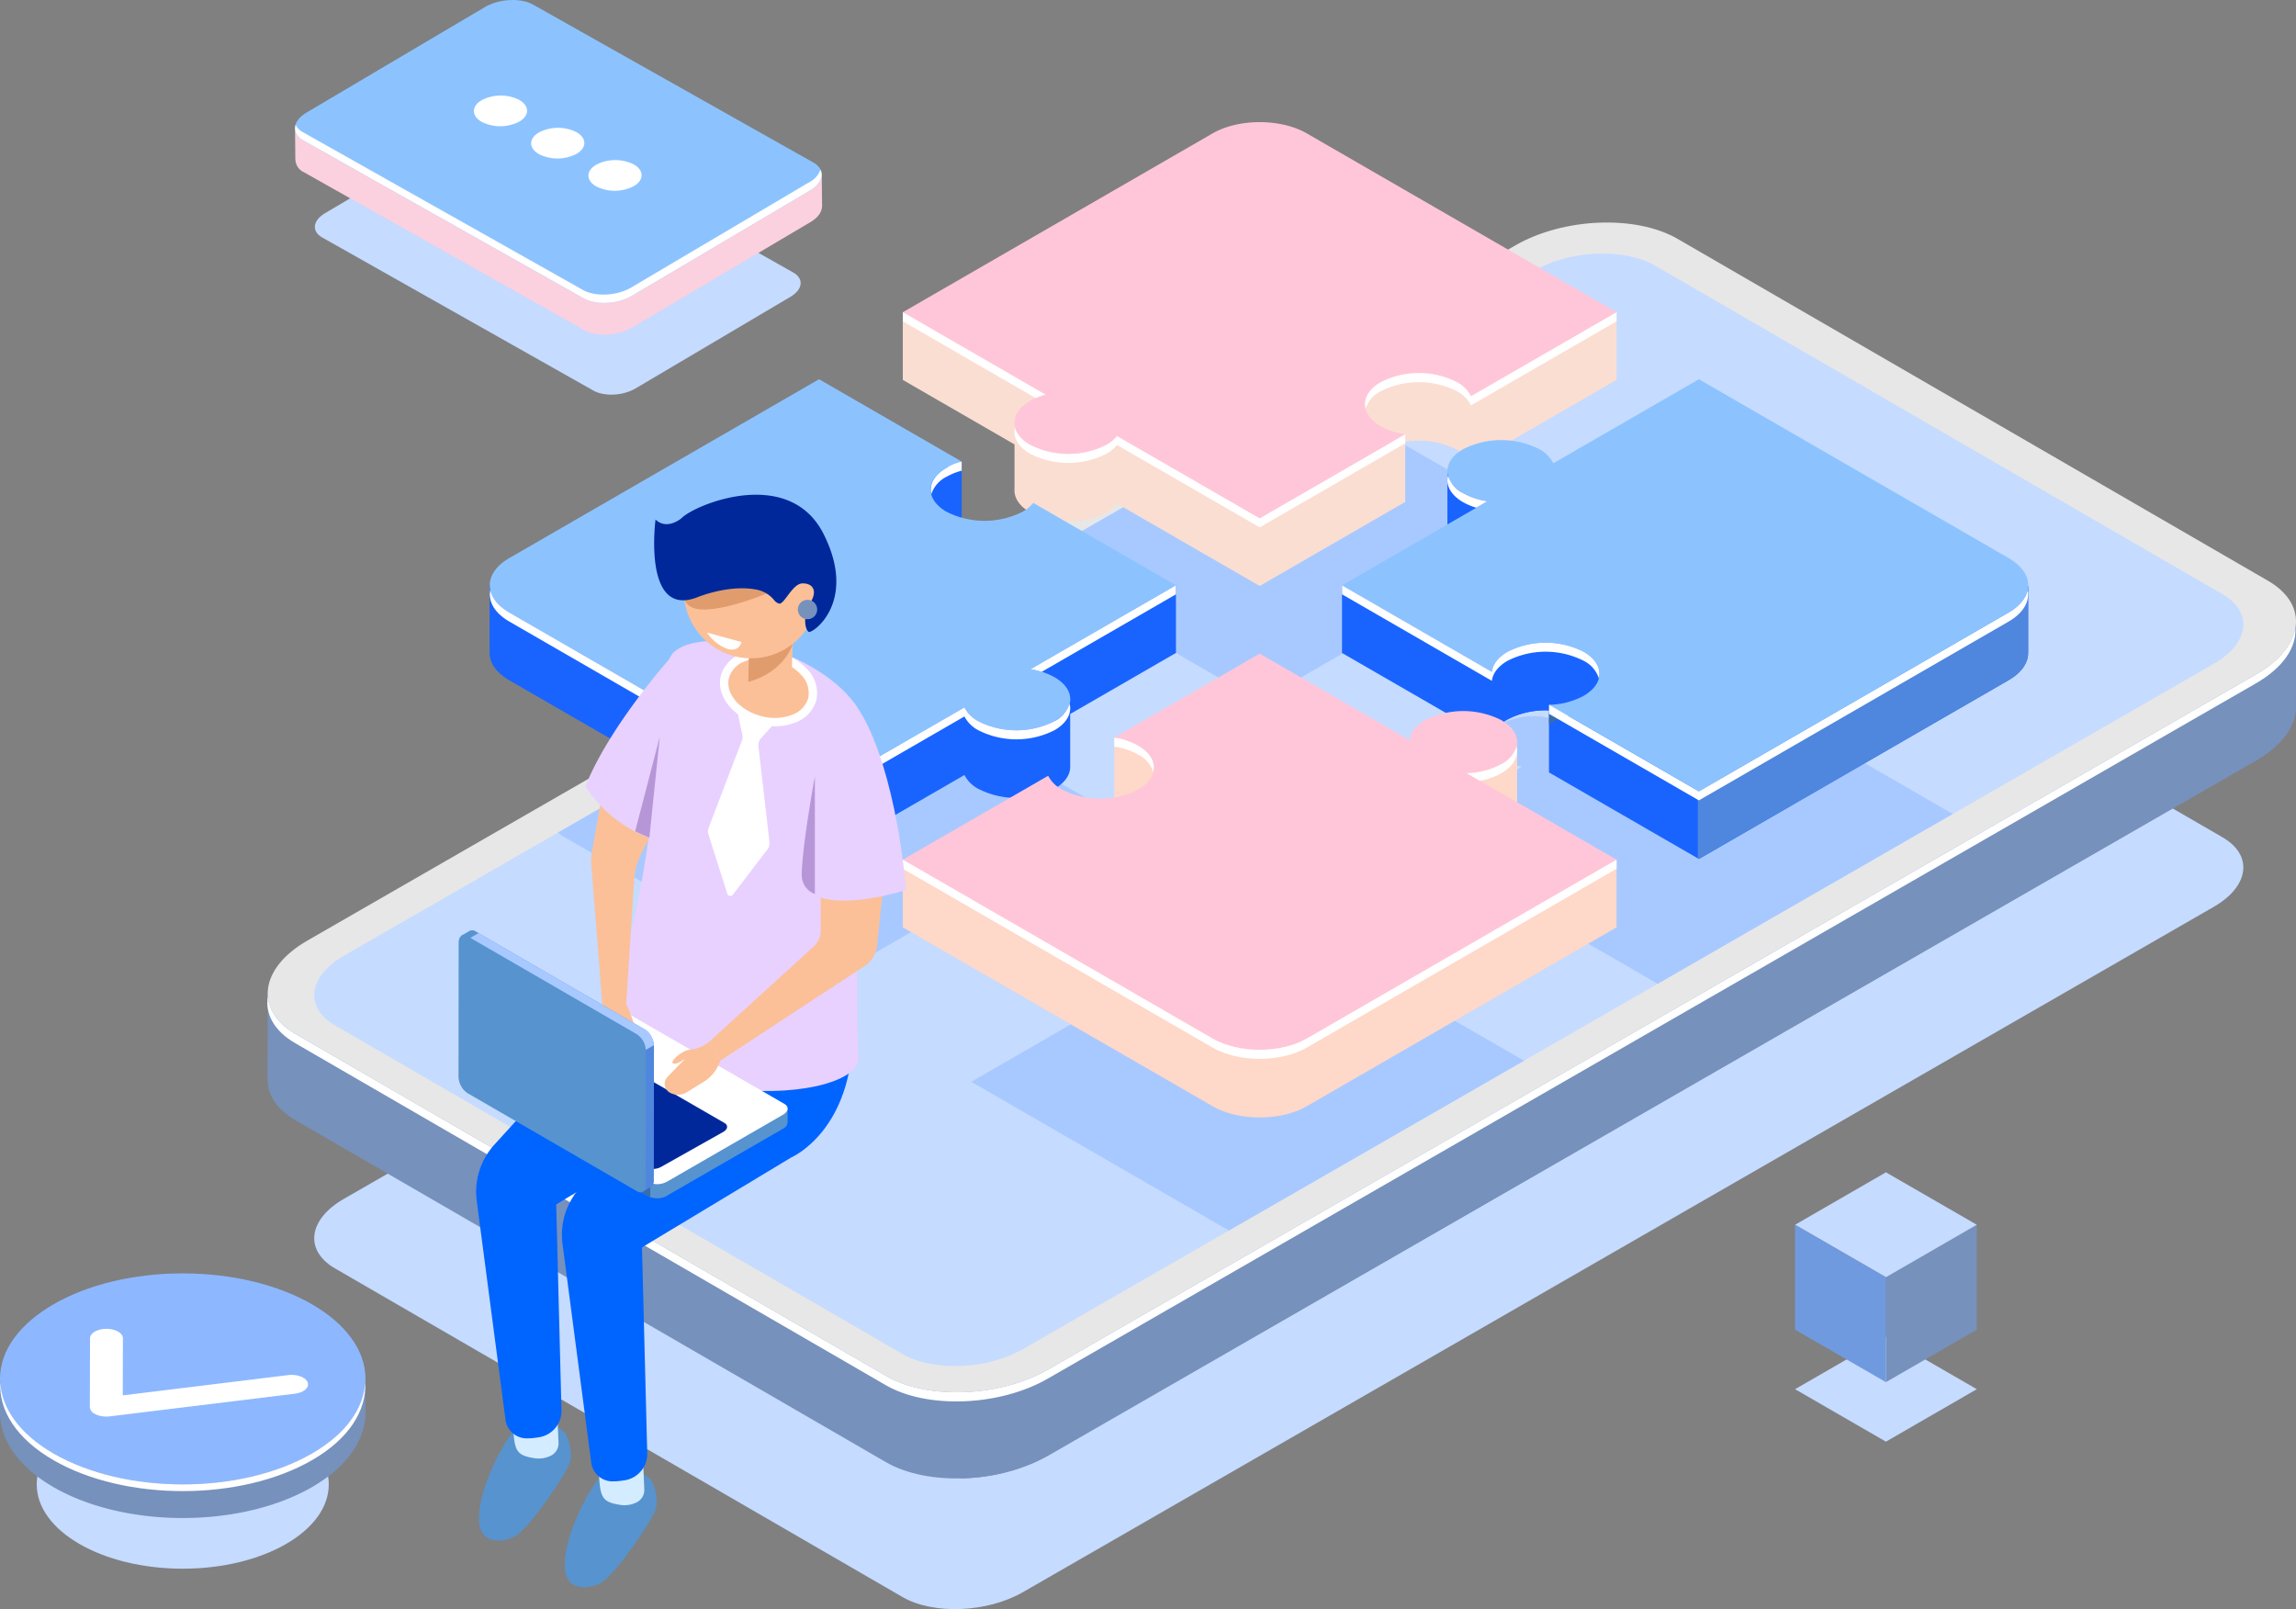 <svg xmlns="http://www.w3.org/2000/svg" width="466.573" height="326.994" viewBox="0 0 466.573 326.994">
  <rect x="0" y="0" width="466.573" height="326.994" fill="#808080" stroke="none"/>
  <g id="Group_316" data-name="Group 316" transform="translate(-2997.839 -556.457)">
    <g id="Group_293" data-name="Group 293">
      <path id="Path_357" data-name="Path 357" d="M3449.487,726.612,3334.17,659.834c-6.264-3.628-17.215-3.188-24.459.981L3067.692,800.1c-7.245,4.17-8.039,10.491-1.775,14.118l115.317,66.779c6.264,3.628,17.214,3.19,24.459-.98l242.016-139.282C3454.956,736.561,3455.751,730.24,3449.487,726.612Z" fill="#c5dbff"/>
      <path id="Path_358" data-name="Path 358" d="M3177.878,853.594l-120.01-69.5c-3.943-2.284-5.781-5.362-5.649-8.564l-.027.009.048-17.415,6.674,7.818c.434-.285.869-.57,1.343-.843l245.5-141.285c9.746-5.61,24.48-6.2,32.908-1.319L3457,691.017c2.4-2.623,7.416-8.159,7.416-8.159l-.057,17.034h0c.177,3.841-2.557,7.931-8.06,11.1L3210.786,852.276C3201.041,857.887,3186.306,858.475,3177.878,853.594Z" fill="#7691bc"/>
      <path id="Path_359" data-name="Path 359" d="M3305.762,623.814c9.746-5.61,24.48-6.2,32.908-1.319L3457,691.017c2.395-2.623,7.416-8.159,7.416-8.159l-.057,17.034h0c.177,3.841-2.557,7.931-8.06,11.1L3210.785,852.276a37.955,37.955,0,0,1-17.719,4.6l.234-168.343Z" fill="#7691bc"/>
      <path id="Path_360" data-name="Path 360" d="M3458.731,674.484l-120.012-69.5c-8.428-4.881-23.16-4.291-32.908,1.319l-245.5,141.289c-9.748,5.608-10.816,14.112-2.389,18.995l120.01,69.5c8.428,4.881,23.161,4.291,32.908-1.319l245.5-141.289C3466.089,687.869,3467.155,679.365,3458.731,674.484Z" fill="#e7e7e7"/>
      <path id="Path_361" data-name="Path 361" d="M3177.837,837.944l-120.01-69.5c-4.347-2.516-6.147-6-5.554-9.548.213,2.884,2.063,5.616,5.644,7.691l120.012,69.5c8.428,4.881,23.161,4.291,32.908-1.319l245.506-141.289c4.72-2.717,7.385-6.111,7.941-9.446.288,3.9-2.431,8.08-8.033,11.3L3210.745,836.627C3201,842.235,3186.265,842.827,3177.837,837.944Z" fill="#fff"/>
      <path id="Path_362" data-name="Path 362" d="M3449.487,677.222,3334.17,610.444c-6.264-3.628-17.215-3.188-24.459.98L3067.692,750.706c-7.245,4.169-8.039,10.491-1.775,14.118L3181.234,831.6c6.264,3.628,17.214,3.19,24.459-.98l242.016-139.282C3454.956,687.171,3455.751,680.851,3449.487,677.222Z" fill="#c5dbff"/>
    </g>
    <g id="Group_296" data-name="Group 296">
      <path id="Path_363" data-name="Path 363" d="M3159.042,611.836l-55.133-31.124c-2.2-1.239-6.018-1.041-8.528.444l-31.5,18.63c-2.51,1.484-2.761,3.693-.561,4.932l55.131,31.124c2.2,1.239,6.02,1.041,8.53-.443l31.5-18.63C3160.991,615.284,3161.242,613.076,3159.042,611.836Z" fill="#c5dbff"/>
      <g id="Group_294" data-name="Group 294">
        <path id="Path_364" data-name="Path 364" d="M3116.509,623.525l-56.932-32.079a2.9,2.9,0,0,1-1.691-2.4l-.029.021-.064-6.339s2,1.641,3.176,2.6l35.473-20.978c2.887-1.708,7.277-1.936,9.806-.51l54.416,30.663,4.162-2.462.074,6.4-.024-.021c-.015,1.1-.789,2.254-2.341,3.172l-36.219,21.426C3123.429,624.724,3119.039,624.952,3116.509,623.525Z" fill="#fbd0df"/>
        <path id="Path_365" data-name="Path 365" d="M3163.1,589.474l-56.932-32.08c-2.53-1.425-6.92-1.2-9.806.51l-36.221,21.419c-2.885,1.707-3.175,4.246-.645,5.671l56.932,32.08c2.53,1.425,6.92,1.2,9.806-.509l36.221-21.421C3165.35,593.439,3165.639,590.9,3163.1,589.474Z" fill="#8cc3ff"/>
        <path id="Path_366" data-name="Path 366" d="M3116.438,617.074l-56.932-32.079c-1.437-.81-1.934-1.982-1.59-3.154a3.43,3.43,0,0,0,1.463,1.469l56.932,32.08c2.53,1.425,6.92,1.2,9.8-.509l36.221-21.421a4.609,4.609,0,0,0,2.237-2.518c.657,1.356-.056,2.989-2.108,4.2l-36.221,21.421C3123.358,618.273,3118.968,618.5,3116.438,617.074Z" fill="#fff"/>
      </g>
      <g id="Group_295" data-name="Group 295">
        <path id="Path_367" data-name="Path 367" d="M3103.384,581.158c2.1-1.239,2.075-3.214-.047-4.41a8.441,8.441,0,0,0-7.637.081c-2.094,1.239-2.075,3.212.047,4.408A8.441,8.441,0,0,0,3103.384,581.158Z" fill="#fff"/>
        <path id="Path_368" data-name="Path 368" d="M3115.021,587.714c2.1-1.239,2.075-3.214-.047-4.408a8.438,8.438,0,0,0-7.637.079c-2.1,1.239-2.075,3.214.047,4.408A8.444,8.444,0,0,0,3115.021,587.714Z" fill="#fff"/>
        <path id="Path_369" data-name="Path 369" d="M3126.658,594.272c2.1-1.241,2.075-3.214-.046-4.41a8.438,8.438,0,0,0-7.637.08c-2.1,1.239-2.075,3.214.046,4.41A8.444,8.444,0,0,0,3126.658,594.272Z" fill="#fff"/>
      </g>
    </g>
    <g id="Group_299" data-name="Group 299">
      <g id="Group_297" data-name="Group 297">
        <ellipse id="Ellipse_39" data-name="Ellipse 39" cx="29.674" cy="17.132" rx="29.674" ry="17.132" transform="translate(3005.302 840.977)" fill="#c5dbff"/>
        <path id="Path_370" data-name="Path 370" d="M3072.109,843.5v-6.827h-1.968a23.739,23.739,0,0,0-8.909-8.333c-14.5-8.372-38.015-8.372-52.516,0a23.731,23.731,0,0,0-8.909,8.333h-1.966v6.775h0c-.026,5.5,3.6,11.016,10.872,15.217,14.5,8.372,38.015,8.372,52.518,0C3068.485,854.471,3072.109,848.983,3072.109,843.5Z" fill="#7691bc"/>
        <ellipse id="Ellipse_40" data-name="Ellipse 40" cx="37.135" cy="21.44" rx="37.135" ry="21.44" transform="translate(2997.839 815.229)" fill="#8db8ff"/>
        <path id="Path_371" data-name="Path 371" d="M3061.234,851.829c-14.5,8.374-38.015,8.374-52.518,0-6.95-4.012-10.531-9.22-10.821-14.479-.314,5.713,3.269,11.484,10.821,15.844,14.5,8.372,38.015,8.372,52.518,0,7.551-4.36,11.133-10.131,10.819-15.842C3071.765,842.609,3068.183,847.817,3061.234,851.829Z" fill="#fff"/>
      </g>
      <g id="Group_298" data-name="Group 298">
        <path id="Path_372" data-name="Path 372" d="M3017.076,843.767a1.671,1.671,0,0,1-.98-1.368l.038-13.972c0-1.065,1.5-1.928,3.347-1.927s3.337.866,3.337,1.934l-.032,11.583L3056.4,835.9c1.806-.222,3.58.446,3.962,1.487s-.77,2.067-2.575,2.288l-37.659,4.612a5.3,5.3,0,0,1-2.8-.39A2.336,2.336,0,0,1,3017.076,843.767Z" fill="#fff"/>
      </g>
    </g>
    <path id="Path_373" data-name="Path 373" d="M3215.315,686.636a14.134,14.134,0,0,0,12.783,0,6.347,6.347,0,0,0,1.787-1.478l23.934,13.818,24.425-14.1a11.769,11.769,0,0,1-4.1-1.355c-3.53-2.037-3.53-5.341,0-7.38a14.134,14.134,0,0,1,12.783,0,5.452,5.452,0,0,1,2.345,2.371l24.425-14.1-47.952-27.686-59.971,34.51,12.1,6.987a10.72,10.72,0,0,0-2.56,1.031C3211.785,681.295,3211.786,684.6,3215.315,686.636Z" fill="#a8c9ff"/>
    <path id="Path_374" data-name="Path 374" d="M3394.554,721.8l-51.971-30.006-24.426,14.1a5.434,5.434,0,0,0-2.345-2.37,14.128,14.128,0,0,0-12.783,0c-3.529,2.037-3.529,5.343,0,7.38a11.811,11.811,0,0,0,4.1,1.355l-24.426,14.1,25.146,14.518a4.681,4.681,0,0,1,2.62-3.359,14.127,14.127,0,0,1,12.783,0c3.53,2.039,3.53,5.343,0,7.38a12.761,12.761,0,0,1-5.817,1.512l17.262,9.967,59.965-34.51C3394.627,721.845,3394.594,721.821,3394.554,721.8Z" fill="#a8c9ff"/>
    <path id="Path_375" data-name="Path 375" d="M3203.988,737.407a11.732,11.732,0,0,0-4.012-1.34l24.392-14.083-23.937-13.819a6.342,6.342,0,0,1-1.785,1.478,14.121,14.121,0,0,1-12.783,0c-3.53-2.037-3.53-5.341,0-7.38a10.823,10.823,0,0,1,2.561-1.031l-17.355-10.019-59.838,34.436a9.249,9.249,0,0,0,1.287.9l51.971,30,24.39-14.081a5.519,5.519,0,0,0,2.323,2.315,14.122,14.122,0,0,0,12.783,0C3207.518,742.748,3207.518,739.445,3203.988,737.407Z" fill="#a8c9ff"/>
    <path id="Path_376" data-name="Path 376" d="M3289.819,761.779a12.781,12.781,0,0,0,5.819-1.512c3.529-2.039,3.529-5.343,0-7.38a14.121,14.121,0,0,0-12.783,0,4.681,4.681,0,0,0-2.62,3.358l-25.147-14.518L3230.7,755.81a11.709,11.709,0,0,1,4.012,1.34c3.53,2.038,3.53,5.343,0,7.38a14.122,14.122,0,0,1-12.783,0,5.508,5.508,0,0,1-2.323-2.315l-24.39,14.082,51.97,30c.132.077.288.129.425.2l59.932-34.49Z" fill="#a8c9ff"/>
    <g id="Group_308" data-name="Group 308">
      <g id="Group_301" data-name="Group 301">
        <path id="Path_377" data-name="Path 377" d="M3310.1,624.288,3263.4,597.321c-5.289-3.053-13.863-3.053-19.152,0l-49,28.286-13.952-5.7v13.754l22.7,13.106v9.142c-.1,1.687.96,3.391,3.19,4.678a17.116,17.116,0,0,0,15.484,0,7.72,7.72,0,0,0,2.162-1.79l28.99,16.737,29.584-17.082h0V646.231a16.916,16.916,0,0,1,10.512,1.64,6.591,6.591,0,0,1,2.84,2.87l29.586-17.08V619.91Z" fill="#faded2"/>
        <path id="Path_378" data-name="Path 378" d="M3280.642,645.753l-.479.651.269.01-26.614,15.367-28.99-16.737a7.672,7.672,0,0,1-2.162,1.79,17.117,17.117,0,0,1-15.484,0,6.042,6.042,0,0,1-3.077-3.548c-.486,1.91.533,3.922,3.077,5.391a17.11,17.11,0,0,0,15.484,0,7.68,7.68,0,0,0,2.162-1.792l28.99,16.737,29.584-17.08V644.7Z" fill="#fff"/>
        <path id="Path_379" data-name="Path 379" d="M3283.4,644.7a14.275,14.275,0,0,1-4.971-1.641c-4.276-2.468-4.276-6.47,0-8.939a17.11,17.11,0,0,1,15.484,0,6.575,6.575,0,0,1,2.84,2.87l29.586-17.082L3263.4,583.567c-5.289-3.053-13.863-3.053-19.152,0L3181.3,619.909l28.987,16.735a13.058,13.058,0,0,0-3.1,1.25c-4.276,2.468-4.276,6.47,0,8.939a17.116,17.116,0,0,0,15.484,0,7.676,7.676,0,0,0,2.162-1.79l28.99,16.737Z" fill="#ffc6d9"/>
        <g id="Group_300" data-name="Group 300">
          <path id="Path_380" data-name="Path 380" d="M3210.283,636.646,3181.3,619.909v1.844l27.019,15.6A14.2,14.2,0,0,1,3210.283,636.646Z" fill="#fff"/>
          <path id="Path_381" data-name="Path 381" d="M3296.755,636.993a6.573,6.573,0,0,0-2.84-2.87,17.11,17.11,0,0,0-15.484,0c-2.545,1.47-3.562,3.482-3.077,5.392a6.035,6.035,0,0,1,3.077-3.548,17.117,17.117,0,0,1,15.484,0,6.589,6.589,0,0,1,2.84,2.87l29.586-17.08v-1.844Z" fill="#fff"/>
        </g>
      </g>
      <g id="Group_303" data-name="Group 303">
        <path id="Path_382" data-name="Path 382" d="M3399.428,679.812l-56.356-32.537-29.584,17.079a6.6,6.6,0,0,0-2.842-2.87,14.412,14.412,0,0,0-5.233-1.677,55.186,55.186,0,0,0-4.458-5.137l-8.992-2.6v13.808c-.033,1.641,1.029,3.29,3.2,4.545a14.3,14.3,0,0,0,4.972,1.64l-14.887,8.594-14.7-5.268v13.754L3301,706.727c.162-1.481,1.212-2.936,3.173-4.068a16.14,16.14,0,0,1,8.438-1.832v12.6l30.458,17.584,62.945-36.342c2.7-1.562,4.016-3.617,3.955-5.664h.006v-13.47Z" fill="#1964ff"/>
        <path id="Path_383" data-name="Path 383" d="M3301.008,682.285v24.44c.164-1.478,1.214-2.932,3.172-4.062a17.112,17.112,0,0,1,15.482,0,7.7,7.7,0,0,1,2.151,1.775,28.627,28.627,0,0,1,7.11-1.244V682.285Z" fill="#1964ff"/>
        <path id="Path_384" data-name="Path 384" d="M3343.076,647.275l-.218.126v83.49l.221.127,62.945-36.342c2.7-1.562,4.017-3.617,3.955-5.664h.006V675.535l-10.554,4.278Z" fill="#4f86de"/>
        <path id="Path_385" data-name="Path 385" d="M3312.618,703.66v-3.98l3.447,1.99Z" fill="#396caa"/>
        <path id="Path_386" data-name="Path 386" d="M3409.882,676.315c-.345,1.683-1.625,3.316-3.862,4.608l-62.945,36.342-26.548-15.326c-.03-.417-.153-1.259-.153-1.259l-3.757-1v1.842l30.458,17.584,62.945-36.341C3409.071,681,3410.351,678.612,3409.882,676.315Z" fill="#fff"/>
        <path id="Path_387" data-name="Path 387" d="M3406.02,669.868l-62.948-36.342-29.584,17.08a6.6,6.6,0,0,0-2.842-2.87,17.112,17.112,0,0,0-15.482,0c-4.276,2.468-4.276,6.471,0,8.939a14.3,14.3,0,0,0,4.972,1.64L3270.55,675.4l30.458,17.584c.162-1.481,1.212-2.936,3.173-4.068a17.112,17.112,0,0,1,15.482,0c4.276,2.468,4.276,6.471,0,8.939a15.482,15.482,0,0,1-7.046,1.832l30.458,17.586,62.945-36.342C3411.309,677.868,3411.309,672.918,3406.02,669.868Z" fill="#8cc3ff"/>
        <g id="Group_302" data-name="Group 302">
          <path id="Path_388" data-name="Path 388" d="M3295.164,658.515a12.57,12.57,0,0,0,2.678,1.121l2.294-1.323a14.3,14.3,0,0,1-4.972-1.64,6.041,6.041,0,0,1-3.077-3.548C3291.6,655.034,3292.619,657.046,3295.164,658.515Z" fill="#fff"/>
          <path id="Path_389" data-name="Path 389" d="M3322.741,694.3c.486-1.909-.531-3.922-3.077-5.391a17.112,17.112,0,0,0-15.482,0c-1.961,1.131-3.011,2.587-3.173,4.068l-30.458-17.584v1.838l30.458,17.584c.162-1.482,1.212-2.936,3.173-4.069a17.106,17.106,0,0,1,15.482,0A6.022,6.022,0,0,1,3322.741,694.3Z" fill="#fff"/>
        </g>
      </g>
      <g id="Group_305" data-name="Group 305">
        <path id="Path_390" data-name="Path 390" d="M3236.806,689.147V675.393l-14.455,5.409-14.534-8.392a7.715,7.715,0,0,1-2.164,1.79,17.112,17.112,0,0,1-15.482,0c-4.179-2.411-4.263-6.284-.278-8.762l3.377,1.889V650.255h-10.464l-1.037,7.115-17.49-10.1L3108.6,679.417l-11.232-4.03v13.754h0c0,2,1.323,4,3.967,5.527l62.948,36.344,29.542-17.056a6.673,6.673,0,0,0,2.813,2.806,17.112,17.112,0,0,0,15.482,0c2.221-1.281,3.277-2.977,3.191-4.656V701.555Z" fill="#1964ff"/>
        <path id="Path_391" data-name="Path 391" d="M3164.28,647.276,3108.6,679.423l-11.232-4.03v13.754h0c0,2,1.323,4,3.967,5.527l62.948,36.344V647.276Z" fill="#1964ff"/>
        <path id="Path_392" data-name="Path 392" d="M3190.773,650.322l-.36.932.087.083c-.112.057-.227.11-.333.171-2.545,1.47-3.562,3.482-3.077,5.391a6.033,6.033,0,0,1,3.077-3.547,12.945,12.945,0,0,1,3.1-1.25V650.26Z" fill="#fff"/>
        <path id="Path_393" data-name="Path 393" d="M3212.119,694.074a14.17,14.17,0,0,0-4.858-1.625l29.545-17.056-28.989-16.737a7.7,7.7,0,0,1-2.164,1.79,17.1,17.1,0,0,1-15.482,0c-4.276-2.468-4.276-6.471,0-8.939a13.012,13.012,0,0,1,3.1-1.248l-28.989-16.737-62.949,36.346c-5.289,3.053-5.289,8,0,11.056l62.948,36.344,29.542-17.056a6.674,6.674,0,0,0,2.813,2.806,17.112,17.112,0,0,0,15.482,0C3216.4,700.544,3216.4,696.542,3212.119,694.074Z" fill="#8cc3ff"/>
        <g id="Group_304" data-name="Group 304">
          <path id="Path_394" data-name="Path 394" d="M3212.12,703.013a17.112,17.112,0,0,1-15.482,0,6.68,6.68,0,0,1-2.813-2.806l-29.542,17.056-62.948-36.344c-2.237-1.292-3.517-2.923-3.862-4.606-.47,2.3.81,4.689,3.862,6.45l62.948,36.344,29.542-17.056a6.677,6.677,0,0,0,2.813,2.8,17.113,17.113,0,0,0,15.482,0c2.546-1.469,3.563-3.481,3.079-5.391A6.031,6.031,0,0,1,3212.12,703.013Z" fill="#fff"/>
          <path id="Path_395" data-name="Path 395" d="M3207.256,692.449a16.266,16.266,0,0,1,2.275.531l27.272-15.748v-1.844Z" fill="#fff"/>
        </g>
      </g>
      <g id="Group_307" data-name="Group 307">
        <path id="Path_396" data-name="Path 396" d="M3312.2,736.747l-16.311-9.418a15.456,15.456,0,0,0,7.046-1.832,5.938,5.938,0,0,0,3.11-3.68l.093.063V707.212l-13.794,5.364,3.173,2.14a15.975,15.975,0,0,0-8.066,1.842c-1.961,1.133-3.011,2.586-3.173,4.067l-30.456-17.584-17.9,10.333-1.857-6.2-9.788-.825v15.283l2.99-.759a11.957,11.957,0,0,1,1.868.849c4.276,2.468,4.276,6.471,0,8.939a17.117,17.117,0,0,1-15.484,0,6.667,6.667,0,0,1-2.812-2.806l-16.353,9.442-13.19-6.139v13.754l62.952,36.34c5.287,3.053,13.862,3.053,19.151,0l62.947-36.342V731.16Z" fill="#fed8c8"/>
        <path id="Path_397" data-name="Path 397" d="M3229.131,707.969a12.094,12.094,0,0,0-2.2-.956l-.267-.522-2.389-.145v1.842a14.189,14.189,0,0,1,4.856,1.624,6.027,6.027,0,0,1,3.077,3.547C3232.7,711.454,3231.68,709.439,3229.131,707.969Z" fill="#fff"/>
        <path id="Path_398" data-name="Path 398" d="M3295.886,713.576a15.456,15.456,0,0,0,7.046-1.832c4.275-2.468,4.275-6.47,0-8.939a17.116,17.116,0,0,0-15.484,0c-1.961,1.133-3.011,2.587-3.173,4.068l-30.456-17.583-29.542,17.055a14.191,14.191,0,0,1,4.858,1.623c4.276,2.468,4.276,6.471,0,8.939a17.117,17.117,0,0,1-15.484,0,6.667,6.667,0,0,1-2.812-2.8L3181.3,731.16l62.948,36.342c5.287,3.053,13.862,3.053,19.151,0l62.947-36.342Z" fill="#ffc6d9"/>
        <g id="Group_306" data-name="Group 306">
          <path id="Path_399" data-name="Path 399" d="M3306.012,708.2a6.033,6.033,0,0,1-3.077,3.547,15.457,15.457,0,0,1-7.046,1.832l2.68,1.548a13.857,13.857,0,0,0,4.366-1.536C3305.476,712.118,3306.494,710.106,3306.012,708.2Z" fill="#fff"/>
          <path id="Path_400" data-name="Path 400" d="M3263.4,767.5c-5.289,3.053-13.863,3.053-19.151,0L3181.3,731.159V733l62.948,36.344c5.287,3.053,13.862,3.053,19.151,0l62.947-36.342v-1.844Z" fill="#fff"/>
        </g>
      </g>
    </g>
    <g id="Group_314" data-name="Group 314">
      <g id="Group_313" data-name="Group 313">
        <g id="Group_310" data-name="Group 310">
          <path id="Path_401" data-name="Path 401" d="M3127.509,855.317s-4.761-2.4-7.685,1.175-7.1,12.015-7.233,17.718,4.513,5.319,7.272,3.969,10.822-13.044,11.31-15.335-.575-5.391-1.35-6S3127.509,855.317,3127.509,855.317Z" fill="#5793ce"/>
          <path id="Path_402" data-name="Path 402" d="M3128.549,854.173l.219,4.933a2.8,2.8,0,0,1-1.394,2.567,5.5,5.5,0,0,1-3.673.57c-3.586-.576-3.905-1.6-4.162-6.533S3128.549,854.173,3128.549,854.173Z" fill="#d4ecff"/>
          <g id="Group_309" data-name="Group 309">
            <path id="Path_403" data-name="Path 403" d="M3110.081,845.831s-4.762-2.4-7.686,1.175-7.1,12.015-7.233,17.719,4.513,5.318,7.274,3.967,10.822-13.044,11.31-15.335-.576-5.389-1.352-6S3110.081,845.831,3110.081,845.831Z" fill="#5793ce"/>
            <path id="Path_404" data-name="Path 404" d="M3111.119,844.685l.221,4.932a2.8,2.8,0,0,1-1.394,2.567,5.49,5.49,0,0,1-3.673.57c-3.586-.576-3.907-1.6-4.164-6.533S3111.119,844.685,3111.119,844.685Z" fill="#d4ecff"/>
            <path id="Path_405" data-name="Path 405" d="M3153.606,754.12c-1.409-22.929-24.833,3.374-24.833,3.374l-16.03,15.713-14.437,15.857a14.234,14.234,0,0,0-3.586,11.431l5.841,44.465a4.371,4.371,0,0,0,4.381,3.8,14.927,14.927,0,0,0,2.164-.191,5.432,5.432,0,0,0,4.825-5.764l-1.068-41.587,30.321-18.276S3155.014,777.05,3153.606,754.12Z" fill="#0064ff"/>
          </g>
          <path id="Path_406" data-name="Path 406" d="M3171.033,762.857c-1.409-22.929-24.831,3.373-24.831,3.373l-16.032,15.713L3115.735,797.8a14.228,14.228,0,0,0-3.586,11.43l5.839,44.467a4.369,4.369,0,0,0,4.383,3.8,14.906,14.906,0,0,0,2.162-.189,5.433,5.433,0,0,0,4.825-5.764l-1.062-41.593,30.317-18.275S3172.442,785.787,3171.033,762.857Z" fill="#0064ff"/>
          <path id="Path_407" data-name="Path 407" d="M3157.176,689.252c17.758,7.362,17.4,17.859,17.4,17.859s-3.479,38.483-2.291,64.184c.5,10.744-57.083,11.563-48.5-17.1,10.125-33.8,6.33-61.157,11.07-65.284S3152.583,687.348,3157.176,689.252Z" fill="#e8d1ff"/>
          <path id="Path_408" data-name="Path 408" d="M3162.889,698.56c-.929,3.6-5.652,5.5-10.551,4.243s-8.117-5.208-7.188-8.813,5.653-5.5,10.552-4.243S3163.818,694.955,3162.889,698.56Z" fill="#fbc098"/>
          <path id="Path_409" data-name="Path 409" d="M3155.779,702.882l-3.268,3.547a2.161,2.161,0,0,0-.554,1.706l2.246,19.422a2.113,2.113,0,0,1-.422,1.529l-7.029,9.2a.634.634,0,0,1-.888.12.64.64,0,0,1-.221-.313l-3.827-12.045a2.128,2.128,0,0,1,.041-1.4l6.732-17.64a2.159,2.159,0,0,0,.1-1.211l-.986-4.677Z" fill="#fff"/>
          <path id="Path_410" data-name="Path 410" d="M3155.368,704.044a12.991,12.991,0,0,1-3.241-.419c-5.343-1.377-8.842-5.794-7.8-9.847a6.793,6.793,0,0,1,4.291-4.523,12.451,12.451,0,0,1,13.517,3.482,6.787,6.787,0,0,1,1.574,6.035h0a6.78,6.78,0,0,1-4.291,4.522A10.85,10.85,0,0,1,3155.368,704.044Zm-2.7-13.841a9.122,9.122,0,0,0-3.413.629,5.13,5.13,0,0,0-3.281,3.37c-.81,3.146,2.139,6.636,6.578,7.781a10.1,10.1,0,0,0,6.234-.264,5.133,5.133,0,0,0,3.28-3.37h0a5.145,5.145,0,0,0-1.244-4.539,10.119,10.119,0,0,0-5.332-3.242,11.372,11.372,0,0,0-2.821-.364Z" fill="#fff"/>
          <path id="Path_411" data-name="Path 411" d="M3150.057,688.451a43.746,43.746,0,0,1-.155,6.341c-.1,1.769,6.1,3.421,7.7,1.82s.96-3.266,1.344-9.287S3150.057,688.451,3150.057,688.451Z" fill="#fbc098"/>
          <path id="Path_412" data-name="Path 412" d="M3158.946,687.324s-1.526,5.583-9.044,7.724l.114-5.074Z" fill="#e19c6e"/>
          <path id="Path_413" data-name="Path 413" d="M3163.71,673.142a13.668,13.668,0,1,1-16.656-9.812,13.667,13.667,0,0,1,16.656,9.812Z" fill="#fbc098"/>
          <path id="Path_414" data-name="Path 414" d="M3153.615,677.065s-7.526,3.223-12.737,3.26-4.063-4.327-4.063-4.327l15.469-2.236Z" fill="#e19c6e"/>
          <path id="Path_415" data-name="Path 415" d="M3139.326,677.914s6.555-2.783,12.306-1.623a6.03,6.03,0,0,1,3.476,2.066,2.05,2.05,0,0,0,1.052.761c1.019.231,2.689-4,4.671-4.1s3.3,1.307,1.68,3.908-1.076,5.515-.329,5.932,10.006-6.043,3.01-19.9-26.1-6.01-28.861-3.2c0,0-2.912,2.537-5.28.279C3131.052,662.037,3128.4,681.923,3139.326,677.914Z" fill="#00289b"/>
          <path id="Path_416" data-name="Path 416" d="M3164.617,735.227v10.4a4.231,4.231,0,0,1-1.382,3.13l-21.361,19.475,2.426,3.712,29.43-19.3a5.724,5.724,0,0,0,2.336-4.042l2.013-19.3Z" fill="#fbc098"/>
          <path id="Path_417" data-name="Path 417" d="M3173.076,701.913s6.48,9.747,8.894,35.4c0,0-11.07,3.58-17.353,1.548S3173.076,701.913,3173.076,701.913Z" fill="#e8d1ff"/>
          <path id="Path_418" data-name="Path 418" d="M3163.434,714.235s-2.537,13.578-2.681,19.96a4.072,4.072,0,0,0,2.681,3.934h0Z" fill="#b796d8"/>
        </g>
        <g id="Group_311" data-name="Group 311">
          <path id="Path_419" data-name="Path 419" d="M3157.892,781.753l-4.722-.624-30.477-17.6a4.24,4.24,0,0,0-3.812.159l-21.6,12.464-2.855-.377v2.842h0a1.11,1.11,0,0,0,.656,1l34.541,19.946a4.24,4.24,0,0,0,3.812-.157l23.518-13.574a1.542,1.542,0,0,0,.933-1.283h0Z" fill="#5793ce"/>
          <path id="Path_420" data-name="Path 420" d="M3134.992,770.634l-2.164-1.25h-23.8l-11.736,6.771-2.864-.378v2.842h0a1.11,1.11,0,0,0,.656,1l34.544,19.944a3.573,3.573,0,0,0,1.967.369Z" fill="#396caa"/>
          <path id="Path_421" data-name="Path 421" d="M3095.7,775.946l-1.266-.166v2.842h0a1.11,1.11,0,0,0,.656,1l.608.351Z" fill="#5793ce"/>
          <path id="Path_422" data-name="Path 422" d="M3129.976,799.725a4.432,4.432,0,0,0,3.239-.2v-4.836h-3.239Z" fill="#5793ce"/>
          <path id="Path_423" data-name="Path 423" d="M3129.627,796.723l-34.539-19.942c-.978-.564-.855-1.55.273-2.2L3118.881,761a4.237,4.237,0,0,1,3.812-.157l34.54,19.941c.977.564.854,1.548-.275,2.2l-23.518,13.574A4.239,4.239,0,0,1,3129.627,796.723Z" fill="#fff"/>
          <path id="Path_424" data-name="Path 424" d="M3129.044,793.7l-28.72-16.582c-.812-.468-.71-1.287.228-1.829l12.6-7.088a3.524,3.524,0,0,1,3.17-.132l28.719,16.582c.813.468.711,1.287-.228,1.829l-12.6,7.088A3.525,3.525,0,0,1,3129.044,793.7Z" fill="#00289b"/>
        </g>
        <path id="Path_425" data-name="Path 425" d="M3120.216,760.352l-.357,2.383a17.625,17.625,0,0,0,.156,6.111l.425,2.1a2.957,2.957,0,0,0,2.366,2.319h0a1.629,1.629,0,0,0,1.9-1.311c.007-.036.012-.073.016-.11l.57-5.1s1.3,1.707,1.933,1.707-.7-5.1-2.128-7.989S3120.216,760.352,3120.216,760.352Z" fill="#fbc098"/>
        <path id="Path_426" data-name="Path 426" d="M3131.924,722.475l-3.706,7.335a14.4,14.4,0,0,0-1.517,5.568l-1.61,25.089-4.876-.116L3118,732.174a10.354,10.354,0,0,1,.128-2.6l2.527-14.287Z" fill="#fbc098"/>
        <g id="Group_312" data-name="Group 312">
          <path id="Path_427" data-name="Path 427" d="M3128.457,798.638l-2.9-3.781L3095.1,777.221a4.241,4.241,0,0,1-1.764-3.382l.027-24.935-1.751-2.286,1.644-.953h0a1.109,1.109,0,0,1,1.194.069l34.518,19.987a4.23,4.23,0,0,1,1.764,3.382l-.028,27.155a1.538,1.538,0,0,1-.647,1.448h0Z" fill="#4f86de"/>
          <path id="Path_428" data-name="Path 428" d="M3107.4,784.34l-2.164-1.253-11.878-20.63.014-13.55-1.751-2.286,1.644-.953h0a1.111,1.111,0,0,1,1.194.069l34.518,19.984a3.559,3.559,0,0,1,1.3,1.52Z" fill="#a8c9ff"/>
          <path id="Path_429" data-name="Path 429" d="M3092.394,747.636l-.777-1.016,1.644-.953h0a1.111,1.111,0,0,1,1.194.069l.609.351Z" fill="#5793ce"/>
          <path id="Path_430" data-name="Path 430" d="M3129.287,765.944a4.419,4.419,0,0,1,1.442,2.908l-3.373,1.947-1.616-2.807Z" fill="#a8c9ff"/>
          <path id="Path_431" data-name="Path 431" d="M3127.329,766.675l-34.515-19.983c-.977-.566-1.769.033-1.77,1.335l-.03,27.155a4.235,4.235,0,0,0,1.766,3.382l34.515,19.983c.977.566,1.769-.031,1.77-1.335l.03-27.154A4.236,4.236,0,0,0,3127.329,766.675Z" fill="#5793ce"/>
        </g>
        <path id="Path_432" data-name="Path 432" d="M3144.3,771.944l-.552,1.145a7.689,7.689,0,0,1-2.885,3.2l-3.428,2.113a3.417,3.417,0,0,1-3.5.081l-.117-.071a2.066,2.066,0,0,1-.541-2.869,2.146,2.146,0,0,1,.25-.3l3.583-3.683s-2.014,1.542-2.578.921c-.413-.455,1.952-2.675,3.769-2.749a7.18,7.18,0,0,0,3.574-1.5Z" fill="#fbc098"/>
        <path id="Path_433" data-name="Path 433" d="M3135.216,688.859s-13.134,14.29-18.432,27.4a26.815,26.815,0,0,0,15.484,11.263C3143.261,730.7,3135.216,688.859,3135.216,688.859Z" fill="#e8d1ff"/>
        <path id="Path_434" data-name="Path 434" d="M3129.8,726.677l2.129-20.564-5.016,19.264A28.863,28.863,0,0,0,3129.8,726.677Z" fill="#b796d8"/>
        <path id="Path_435" data-name="Path 435" d="M3145.053,685.976l-3.529-.971a8.524,8.524,0,0,0,4.144,3.326c2.461.677,2.843-1.406,2.843-1.406Z" fill="#fff"/>
      </g>
      <path id="Path_436" data-name="Path 436" d="M3163.9,680.321a1.965,1.965,0,1,1-1.965-1.966,1.965,1.965,0,0,1,1.965,1.966Z" fill="#7691bc"/>
    </g>
    <g id="Group_315" data-name="Group 315">
      <path id="Path_437" data-name="Path 437" d="M3381.081,849.426l-18.466-10.665L3381.08,828.1l18.466,10.661Z" fill="#c5dbff"/>
      <path id="Path_438" data-name="Path 438" d="M3399.546,826.672l-18.465,10.66V816.01l18.465-10.661Z" fill="#7691bc"/>
      <path id="Path_439" data-name="Path 439" d="M3381.081,816.011l-18.465-10.661,18.465-10.661,18.465,10.661Z" fill="#c5dbff"/>
      <path id="Path_440" data-name="Path 440" d="M3381.081,837.332l-18.466-10.66V805.349l18.465,10.661Z" fill="#709adf"/>
    </g>
  </g>
</svg>
